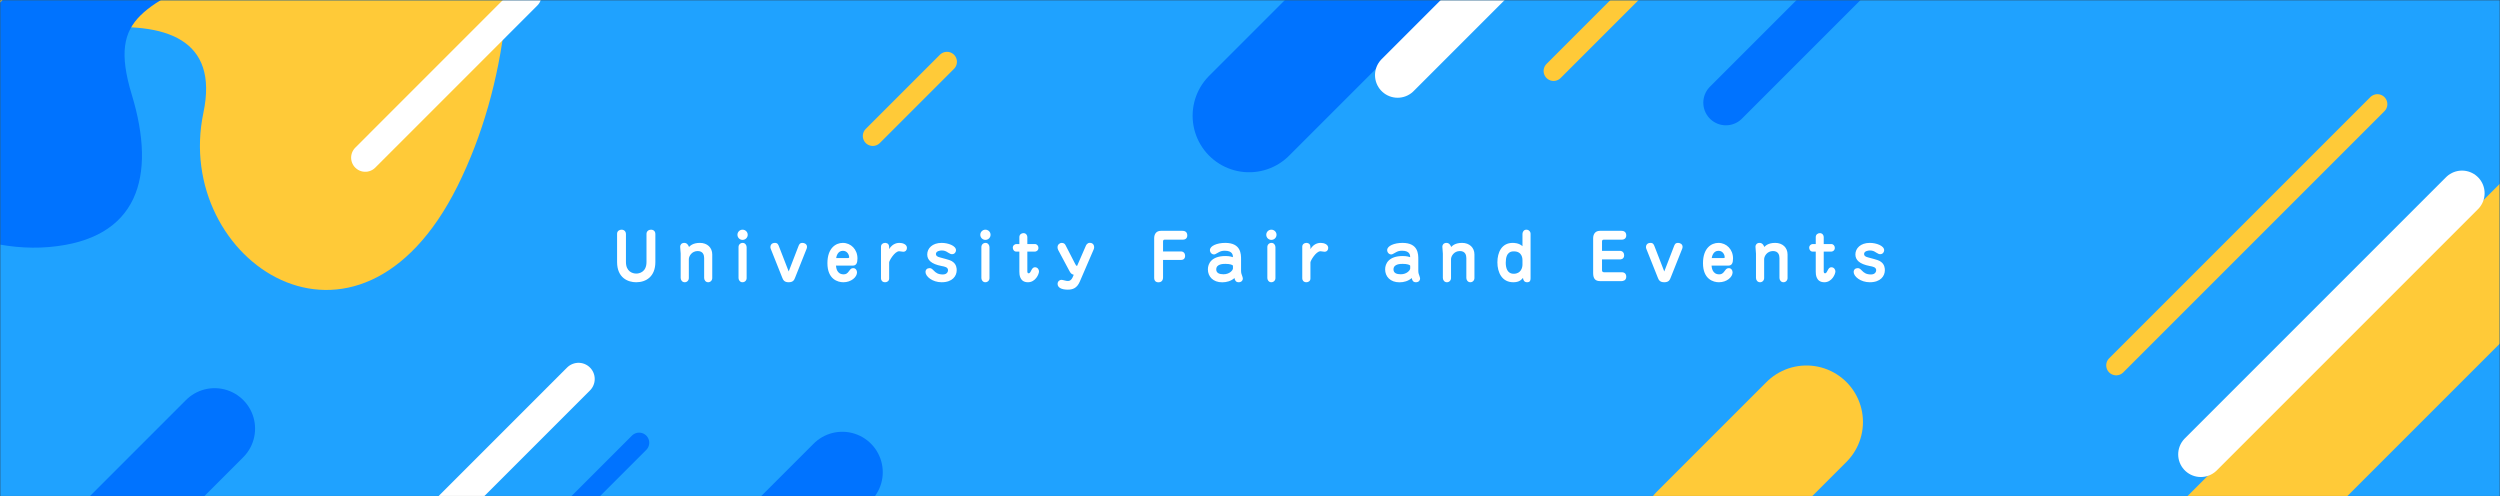 <svg width="1254" height="249" viewBox="0 0 1254 249" fill="none" xmlns="http://www.w3.org/2000/svg">
<rect x="0" y="0" width="1254" height="249" fill="#333333" stroke="none"/>
<mask id="mask0_2623_41342" style="mask-type:alpha" maskUnits="userSpaceOnUse" x="0" y="0" width="1254" height="249">
<rect width="1254" height="249" fill="#D9D9D9"/>
</mask>
<g mask="url(#mask0_2623_41342)">
<rect y="-129" width="1254" height="698" fill="#1FA2FF"/>
<mask id="mask1_2623_41342" style="mask-type:alpha" maskUnits="userSpaceOnUse" x="0" y="0" width="1254" height="552">
<rect width="1254" height="552" fill="#D9D9D9"/>
</mask>
<g mask="url(#mask1_2623_41342)">
<path d="M153.692 -189.344C257.083 -162.284 279.603 -7.334 229.518 93.288C179.433 193.923 86.429 130.696 102.029 56.565C117.629 -17.566 -4.337 21.446 -73.359 46.308C-177.876 83.962 -128.657 -263.255 153.692 -189.357V-189.344Z" fill="#FFCA38"/>
<path d="M-59.941 95.589C-59.941 95.589 -20.191 127.733 24.564 123.917C69.333 120.101 78.647 88.785 66.099 47.483C53.552 6.195 74.533 4.655 114.167 -18.899C153.8 -42.454 178.105 -65.931 145.664 -110.777C113.222 -155.636 66.591 -80.289 16.079 -87.016C-34.446 -93.742 -110.259 -122.497 -126.04 -41.937C-141.808 38.636 -59.941 95.589 -59.941 95.589Z" fill="#0073FF"/>
<path d="M1087.92 298.246L1349.96 36.22" stroke="#FFCA38" stroke-width="56.69" stroke-linecap="round" stroke-linejoin="round"/>
<path d="M1061.48 183.267L1192.5 52.247" stroke="#FFCA38" stroke-width="10" stroke-linecap="round" stroke-linejoin="round"/>
<path d="M626.559 58.059L888.587 -203.967" stroke="#0073FF" stroke-width="56.69" stroke-linecap="round" stroke-linejoin="round"/>
<path d="M779.273 35.603L910.294 -95.416" stroke="#FFCA38" stroke-width="10" stroke-linecap="round" stroke-linejoin="round"/>
<path d="M865.719 51.514L942.657 -25.424" stroke="#0073FF" stroke-width="22.68" stroke-linecap="round" stroke-linejoin="round"/>
<path d="M-109.561 103.79L21.447 -27.217" stroke="#FFCA38" stroke-width="10" stroke-linecap="round" stroke-linejoin="round"/>
<path d="M183.209 79.084L264.52 -2.239" stroke="white" stroke-width="14.17" stroke-linecap="round" stroke-linejoin="round"/>
<path d="M851.168 266.622L906.117 211.674" stroke="#FFCA38" stroke-width="56.69" stroke-linecap="round" stroke-linejoin="round"/>
<path d="M437.785 68.206L475 30.992" stroke="#FFCA38" stroke-width="10" stroke-linecap="round" stroke-linejoin="round"/>
<path d="M1103.92 227.931L1234.94 96.911" stroke="white" stroke-width="22.68" stroke-linecap="round" stroke-linejoin="round"/>
<path d="M701.043 37.687L832.063 -93.333" stroke="white" stroke-width="22.68" stroke-linecap="round" stroke-linejoin="round"/>
<mask id="mask2_2623_41342" style="mask-type:luminance" maskUnits="userSpaceOnUse" x="1" y="0" width="1253" height="770">
<path d="M1.002 770L1253.62 770L1253.62 0L1.002 0L1.002 770Z" fill="white"/>
</mask>
<g mask="url(#mask2_2623_41342)">
<path d="M107.65 215L-80 402.649" stroke="#0073FF" stroke-width="40.596" stroke-linecap="round" stroke-linejoin="round"/>
<path d="M290.192 190.103L196.367 283.927" stroke="white" stroke-width="16.241" stroke-linecap="round" stroke-linejoin="round"/>
<path d="M320.585 222.079L226.76 315.903" stroke="#0073FF" stroke-width="10.147" stroke-linecap="round" stroke-linejoin="round"/>
<path d="M422.494 236.872L383.145 276.221" stroke="#0073FF" stroke-width="40.596" stroke-linecap="round" stroke-linejoin="round"/>
</g>
<path d="M899.307 597.787C795.917 570.727 773.396 415.777 823.481 315.155C873.566 214.52 966.57 277.747 950.971 351.878C935.371 426.009 1057.34 386.997 1126.36 362.136C1230.87 324.482 1181.66 671.698 899.307 597.8V597.787Z" fill="#0073FF"/>
</g>
</g>
<g clip-path="url(#clip0_2623_41342)">
<path d="M324.28 131.432V117.32C324.28 115.944 325.432 115.208 326.52 115.208C328.056 115.208 328.728 116.296 328.728 117.256V131.432C328.728 138.664 324.152 141.576 319.096 141.576C315.064 141.576 309.528 139.432 309.528 131.432V117.256C309.528 115.816 310.776 115.208 311.736 115.208C313.432 115.208 313.976 116.52 313.976 117.32V131.432C313.976 136.232 317.304 137.224 319.16 137.224C320.472 137.224 324.28 136.616 324.28 131.432ZM357.265 127.624V139.464C357.265 140.68 356.337 141.576 355.217 141.576C353.841 141.576 353.201 140.328 353.201 139.432V129.416C353.201 127.944 352.657 125.928 349.969 125.928C346.961 125.928 345.521 128.552 345.521 129.992V139.464C345.521 140.68 344.593 141.576 343.473 141.576C342.161 141.576 341.425 140.456 341.425 139.432V127.24C341.425 126.664 341.169 124.232 341.169 123.72C341.169 122.792 341.841 121.832 343.217 121.832C344.657 121.832 345.265 123.016 345.617 123.88C346.129 123.336 347.537 121.832 351.057 121.832C354.769 121.832 357.265 124.2 357.265 127.624ZM374.51 123.944V139.496C374.51 140.744 373.55 141.576 372.398 141.576C371.118 141.576 370.446 140.36 370.446 139.496V123.944C370.446 122.664 371.406 121.832 372.526 121.832C373.838 121.832 374.51 123.048 374.51 123.944ZM372.462 115.208C373.838 115.208 375.054 116.296 375.054 117.768C375.054 119.176 373.902 120.328 372.462 120.328C371.022 120.328 369.902 119.144 369.902 117.768C369.902 116.328 371.086 115.208 372.462 115.208ZM390.715 123.56L395.611 136.168L400.475 123.56C400.859 122.6 401.147 121.832 402.555 121.832C403.547 121.832 404.795 122.44 404.795 123.848C404.795 124.264 404.667 124.616 404.571 124.84L398.875 139.144C398.395 140.392 397.915 141.576 395.579 141.576C393.307 141.576 392.795 140.36 392.315 139.144L386.619 124.84C386.491 124.52 386.427 124.264 386.427 123.912C386.427 123.368 386.715 121.832 388.699 121.832C390.043 121.832 390.363 122.664 390.715 123.56ZM427.768 133.224H419.32C419.416 134.312 419.768 137.608 423.16 137.608C424.216 137.608 424.952 137.32 425.944 135.88C426.712 134.76 427.16 134.504 428.056 134.504C429.176 134.504 429.88 135.56 429.88 136.616C429.88 138.984 426.968 141.576 423.032 141.576C420.248 141.576 415.032 140.104 415.032 132.008C415.032 124.52 419.16 121.832 422.776 121.832C426.808 121.832 430.104 125.096 430.104 129.64C430.104 131.944 429.496 133.224 427.768 133.224ZM419.416 129.448H425.112C425.784 129.448 425.944 129.288 425.944 129.032C425.944 128.04 425.144 125.8 422.808 125.8C420.088 125.8 419.544 128.712 419.416 129.448ZM445.997 131.624V139.72C445.997 140.968 444.941 141.576 443.981 141.576C442.445 141.576 441.901 140.456 441.901 139.656V123.752C441.901 122.6 442.797 121.832 443.949 121.832C444.237 121.832 445.997 121.832 445.997 123.944V124.936C447.885 121.832 450.541 121.832 451.213 121.832C452.749 121.832 454.925 122.536 454.925 124.36C454.925 125.416 454.253 126.28 453.069 126.28C452.717 126.28 451.309 126.024 451.021 126.024C448.781 126.024 445.997 130.792 445.997 131.624ZM472.333 141.576C467.629 141.576 464.237 138.632 464.237 136.456C464.237 135.272 465.037 134.504 466.253 134.504C466.893 134.504 467.245 134.568 468.365 135.72C469.357 136.776 470.509 137.672 472.941 137.672C475.149 137.672 475.533 136.104 475.533 135.56C475.533 134.024 473.933 133.736 472.237 133.416C467.117 132.424 465.101 130.408 465.101 127.624C465.101 124.616 467.629 121.832 472.333 121.832C475.533 121.832 479.533 123.24 479.533 125.512C479.533 126.312 478.957 127.496 477.549 127.496C477.037 127.496 476.685 127.432 475.597 126.728C474.445 125.96 473.709 125.64 472.397 125.64C471.501 125.64 469.453 125.928 469.453 127.432C469.453 128.296 470.157 128.776 471.405 129.096C476.525 130.472 477.069 130.6 478.221 131.56C479.725 132.808 479.885 134.6 479.885 135.496C479.885 138.44 477.773 141.576 472.333 141.576ZM496.322 123.944V139.496C496.322 140.744 495.362 141.576 494.21 141.576C492.93 141.576 492.258 140.36 492.258 139.496V123.944C492.258 122.664 493.218 121.832 494.338 121.832C495.65 121.832 496.322 123.048 496.322 123.944ZM494.274 115.208C495.65 115.208 496.866 116.296 496.866 117.768C496.866 119.176 495.714 120.328 494.274 120.328C492.834 120.328 491.714 119.144 491.714 117.768C491.714 116.328 492.898 115.208 494.274 115.208ZM511.312 126.216H509.808C508.688 126.216 508.016 125.224 508.016 124.264C508.016 123.08 509.04 122.408 509.808 122.408H511.312V118.92C511.312 117.672 512.304 116.936 513.36 116.936C514.704 116.936 515.312 118.056 515.312 118.888V122.408H519.088C520.144 122.408 520.88 123.304 520.88 124.328C520.88 125.672 519.76 126.216 519.088 126.216H515.312V136.104C515.312 136.488 515.408 137.096 515.952 137.096C516.4 137.096 516.752 136.744 517.2 135.784C517.872 134.344 518.48 134.056 519.152 134.056C520.496 134.056 521.168 135.24 521.168 136.136C521.168 137.512 519.408 141.576 515.632 141.576C511.44 141.576 511.312 137.64 511.312 136.264V126.216ZM536.251 135.624L530.779 125.384C530.491 124.84 530.459 124.296 530.459 124.008C530.459 122.568 531.707 121.832 532.475 121.832C533.627 121.832 534.139 122.312 534.491 123.016L539.163 132.104C539.707 133.192 539.771 133.288 540.283 133.352L544.699 123.208C544.827 122.952 545.339 121.8 546.683 121.8C547.419 121.8 548.827 122.184 548.827 124.072C548.827 124.456 548.731 124.776 548.539 125.224L541.627 141.256C540.187 144.616 538.01 145.288 535.579 145.288C532.187 145.288 530.491 144.104 530.491 142.408C530.491 140.936 531.739 140.36 532.379 140.36C532.731 140.36 533.147 140.456 534.587 140.808C534.939 140.904 535.259 140.936 535.675 140.936C536.923 140.936 537.723 140.168 538.587 137.832C537.307 137.448 537.051 137.096 536.251 135.624ZM583.383 130.376V139.176C583.383 141.224 581.911 141.608 581.143 141.608C579.735 141.608 578.935 140.872 578.935 139.304V119.496C578.935 117.576 579.863 115.784 582.295 115.784H593.143C593.879 115.784 595.543 116.008 595.543 118.088C595.543 119.752 594.295 120.232 593.271 120.232H584.087C583.543 120.232 583.383 120.648 583.383 121.192V126.12H592.343C593.719 126.12 594.455 127.144 594.455 128.296C594.455 129.928 593.367 130.376 592.503 130.376H583.383ZM622.515 130.056V135.816C622.515 136.968 622.803 137.704 623.091 138.44C623.315 139.08 623.411 139.464 623.411 139.816C623.411 140.68 622.643 141.576 621.331 141.576C619.699 141.576 619.411 140.36 619.219 139.464C617.523 140.968 615.315 141.608 613.075 141.608C608.435 141.608 605.875 138.696 605.875 135.112C605.875 132.296 607.603 128.424 614.739 128.424C616.723 128.424 618.003 128.84 618.451 129C618.419 128.072 618.355 125.768 614.387 125.768C612.979 125.768 612.147 126.056 611.315 126.536C609.587 127.528 609.395 127.624 608.915 127.624C607.827 127.624 606.899 126.632 606.899 125.448C606.899 123.336 610.451 121.832 614.579 121.832C622.515 121.832 622.515 127.496 622.515 130.056ZM618.451 134.632V133.384C618.451 132.84 616.947 132.36 614.707 132.36C613.587 132.36 610.067 132.36 610.067 135.144C610.067 136.968 611.635 137.576 613.715 137.576C616.755 137.576 618.451 135.56 618.451 134.632ZM639.76 123.944V139.496C639.76 140.744 638.8 141.576 637.648 141.576C636.368 141.576 635.696 140.36 635.696 139.496V123.944C635.696 122.664 636.656 121.832 637.776 121.832C639.088 121.832 639.76 123.048 639.76 123.944ZM637.712 115.208C639.088 115.208 640.304 116.296 640.304 117.768C640.304 119.176 639.152 120.328 637.712 120.328C636.272 120.328 635.152 119.144 635.152 117.768C635.152 116.328 636.336 115.208 637.712 115.208ZM657.309 131.624V139.72C657.309 140.968 656.253 141.576 655.293 141.576C653.757 141.576 653.213 140.456 653.213 139.656V123.752C653.213 122.6 654.109 121.832 655.261 121.832C655.549 121.832 657.309 121.832 657.309 123.944V124.936C659.197 121.832 661.853 121.832 662.525 121.832C664.061 121.832 666.237 122.536 666.237 124.36C666.237 125.416 665.565 126.28 664.381 126.28C664.029 126.28 662.621 126.024 662.333 126.024C660.093 126.024 657.309 130.792 657.309 131.624ZM711.422 130.056V135.816C711.422 136.968 711.71 137.704 711.998 138.44C712.222 139.08 712.318 139.464 712.318 139.816C712.318 140.68 711.55 141.576 710.238 141.576C708.606 141.576 708.318 140.36 708.126 139.464C706.43 140.968 704.222 141.608 701.982 141.608C697.342 141.608 694.782 138.696 694.782 135.112C694.782 132.296 696.51 128.424 703.646 128.424C705.63 128.424 706.91 128.84 707.358 129C707.326 128.072 707.262 125.768 703.294 125.768C701.885 125.768 701.054 126.056 700.222 126.536C698.494 127.528 698.302 127.624 697.822 127.624C696.734 127.624 695.806 126.632 695.806 125.448C695.806 123.336 699.358 121.832 703.486 121.832C711.422 121.832 711.422 127.496 711.422 130.056ZM707.358 134.632V133.384C707.358 132.84 705.854 132.36 703.614 132.36C702.494 132.36 698.974 132.36 698.974 135.144C698.974 136.968 700.542 137.576 702.622 137.576C705.662 137.576 707.358 135.56 707.358 134.632ZM739.578 127.624V139.464C739.578 140.68 738.65 141.576 737.53 141.576C736.154 141.576 735.514 140.328 735.514 139.432V129.416C735.514 127.944 734.97 125.928 732.282 125.928C729.274 125.928 727.834 128.552 727.834 129.992V139.464C727.834 140.68 726.906 141.576 725.786 141.576C724.474 141.576 723.738 140.456 723.738 139.432V127.24C723.738 126.664 723.482 124.232 723.482 123.72C723.482 122.792 724.154 121.832 725.53 121.832C726.97 121.832 727.578 123.016 727.93 123.88C728.442 123.336 729.85 121.832 733.37 121.832C737.082 121.832 739.578 124.2 739.578 127.624ZM767.734 117.256V139.336C767.734 140.328 767.734 141.576 766.006 141.576C764.534 141.576 764.054 140.52 763.926 139.4C763.094 140.36 762.038 141.576 759.062 141.576C753.398 141.576 751.094 136.68 751.094 131.592C751.094 126.6 753.238 121.832 758.774 121.832C759.318 121.832 761.91 121.832 763.67 123.496V117.288C763.67 116.552 764.214 115.208 765.622 115.208C766.838 115.208 767.734 116.168 767.734 117.256ZM763.67 132.776V130.472C763.67 129.96 763.67 126.088 759.382 126.088C758.294 126.088 755.286 126.088 755.286 131.752C755.286 134.12 755.894 137.32 759.286 137.32C763.03 137.32 763.67 134.056 763.67 132.776ZM803.571 125.832H812.562C814.003 125.832 814.675 126.984 814.675 128.04C814.675 129.992 813.01 130.12 812.691 130.12H803.571V135.656C803.571 136.072 803.891 136.552 804.499 136.552H813.395C814.163 136.552 815.731 136.776 815.731 138.824C815.731 140.84 813.843 141 813.458 141H802.547C800.275 141 799.123 139.816 799.123 137V119.496C799.123 117.672 800.019 115.784 802.483 115.784H813.331C814.035 115.784 815.731 115.976 815.731 118.088C815.731 119.88 814.227 120.232 813.458 120.232H804.307C803.731 120.232 803.571 120.712 803.571 121.192V125.832ZM829.903 123.56L834.799 136.168L839.663 123.56C840.047 122.6 840.335 121.832 841.743 121.832C842.735 121.832 843.983 122.44 843.983 123.848C843.983 124.264 843.855 124.616 843.759 124.84L838.063 139.144C837.583 140.392 837.103 141.576 834.767 141.576C832.495 141.576 831.983 140.36 831.503 139.144L825.807 124.84C825.679 124.52 825.615 124.264 825.615 123.912C825.615 123.368 825.903 121.832 827.887 121.832C829.231 121.832 829.551 122.664 829.903 123.56ZM866.955 133.224H858.507C858.603 134.312 858.955 137.608 862.347 137.608C863.403 137.608 864.139 137.32 865.131 135.88C865.899 134.76 866.347 134.504 867.243 134.504C868.363 134.504 869.067 135.56 869.067 136.616C869.067 138.984 866.155 141.576 862.219 141.576C859.435 141.576 854.219 140.104 854.219 132.008C854.219 124.52 858.347 121.832 861.963 121.832C865.995 121.832 869.291 125.096 869.291 129.64C869.291 131.944 868.683 133.224 866.955 133.224ZM858.603 129.448H864.299C864.971 129.448 865.131 129.288 865.131 129.032C865.131 128.04 864.331 125.8 861.995 125.8C859.275 125.8 858.731 128.712 858.603 129.448ZM896.64 127.624V139.464C896.64 140.68 895.712 141.576 894.592 141.576C893.216 141.576 892.576 140.328 892.576 139.432V129.416C892.576 127.944 892.032 125.928 889.344 125.928C886.336 125.928 884.896 128.552 884.896 129.992V139.464C884.896 140.68 883.968 141.576 882.848 141.576C881.536 141.576 880.8 140.456 880.8 139.432V127.24C880.8 126.664 880.544 124.232 880.544 123.72C880.544 122.792 881.216 121.832 882.592 121.832C884.032 121.832 884.64 123.016 884.992 123.88C885.504 123.336 886.912 121.832 890.432 121.832C894.144 121.832 896.64 124.2 896.64 127.624ZM910.781 126.216H909.277C908.157 126.216 907.485 125.224 907.485 124.264C907.485 123.08 908.509 122.408 909.277 122.408H910.781V118.92C910.781 117.672 911.773 116.936 912.829 116.936C914.173 116.936 914.781 118.056 914.781 118.888V122.408H918.557C919.613 122.408 920.349 123.304 920.349 124.328C920.349 125.672 919.229 126.216 918.557 126.216H914.781V136.104C914.781 136.488 914.877 137.096 915.421 137.096C915.869 137.096 916.22 136.744 916.669 135.784C917.341 134.344 917.949 134.056 918.621 134.056C919.965 134.056 920.637 135.24 920.637 136.136C920.637 137.512 918.877 141.576 915.101 141.576C910.909 141.576 910.781 137.64 910.781 136.264V126.216ZM937.895 141.576C933.191 141.576 929.799 138.632 929.799 136.456C929.799 135.272 930.599 134.504 931.815 134.504C932.455 134.504 932.807 134.568 933.927 135.72C934.919 136.776 936.071 137.672 938.503 137.672C940.711 137.672 941.095 136.104 941.095 135.56C941.095 134.024 939.495 133.736 937.799 133.416C932.679 132.424 930.663 130.408 930.663 127.624C930.663 124.616 933.191 121.832 937.895 121.832C941.095 121.832 945.095 123.24 945.095 125.512C945.095 126.312 944.519 127.496 943.111 127.496C942.599 127.496 942.247 127.432 941.159 126.728C940.007 125.96 939.271 125.64 937.959 125.64C937.063 125.64 935.015 125.928 935.015 127.432C935.015 128.296 935.719 128.776 936.967 129.096C942.087 130.472 942.631 130.6 943.783 131.56C945.287 132.808 945.447 134.6 945.447 135.496C945.447 138.44 943.335 141.576 937.895 141.576Z" fill="white"/>
</g>
<defs>
<clipPath id="clip0_2623_41342">
<rect width="640" height="32" fill="white" transform="translate(307 113)"/>
</clipPath>
</defs>
</svg>
